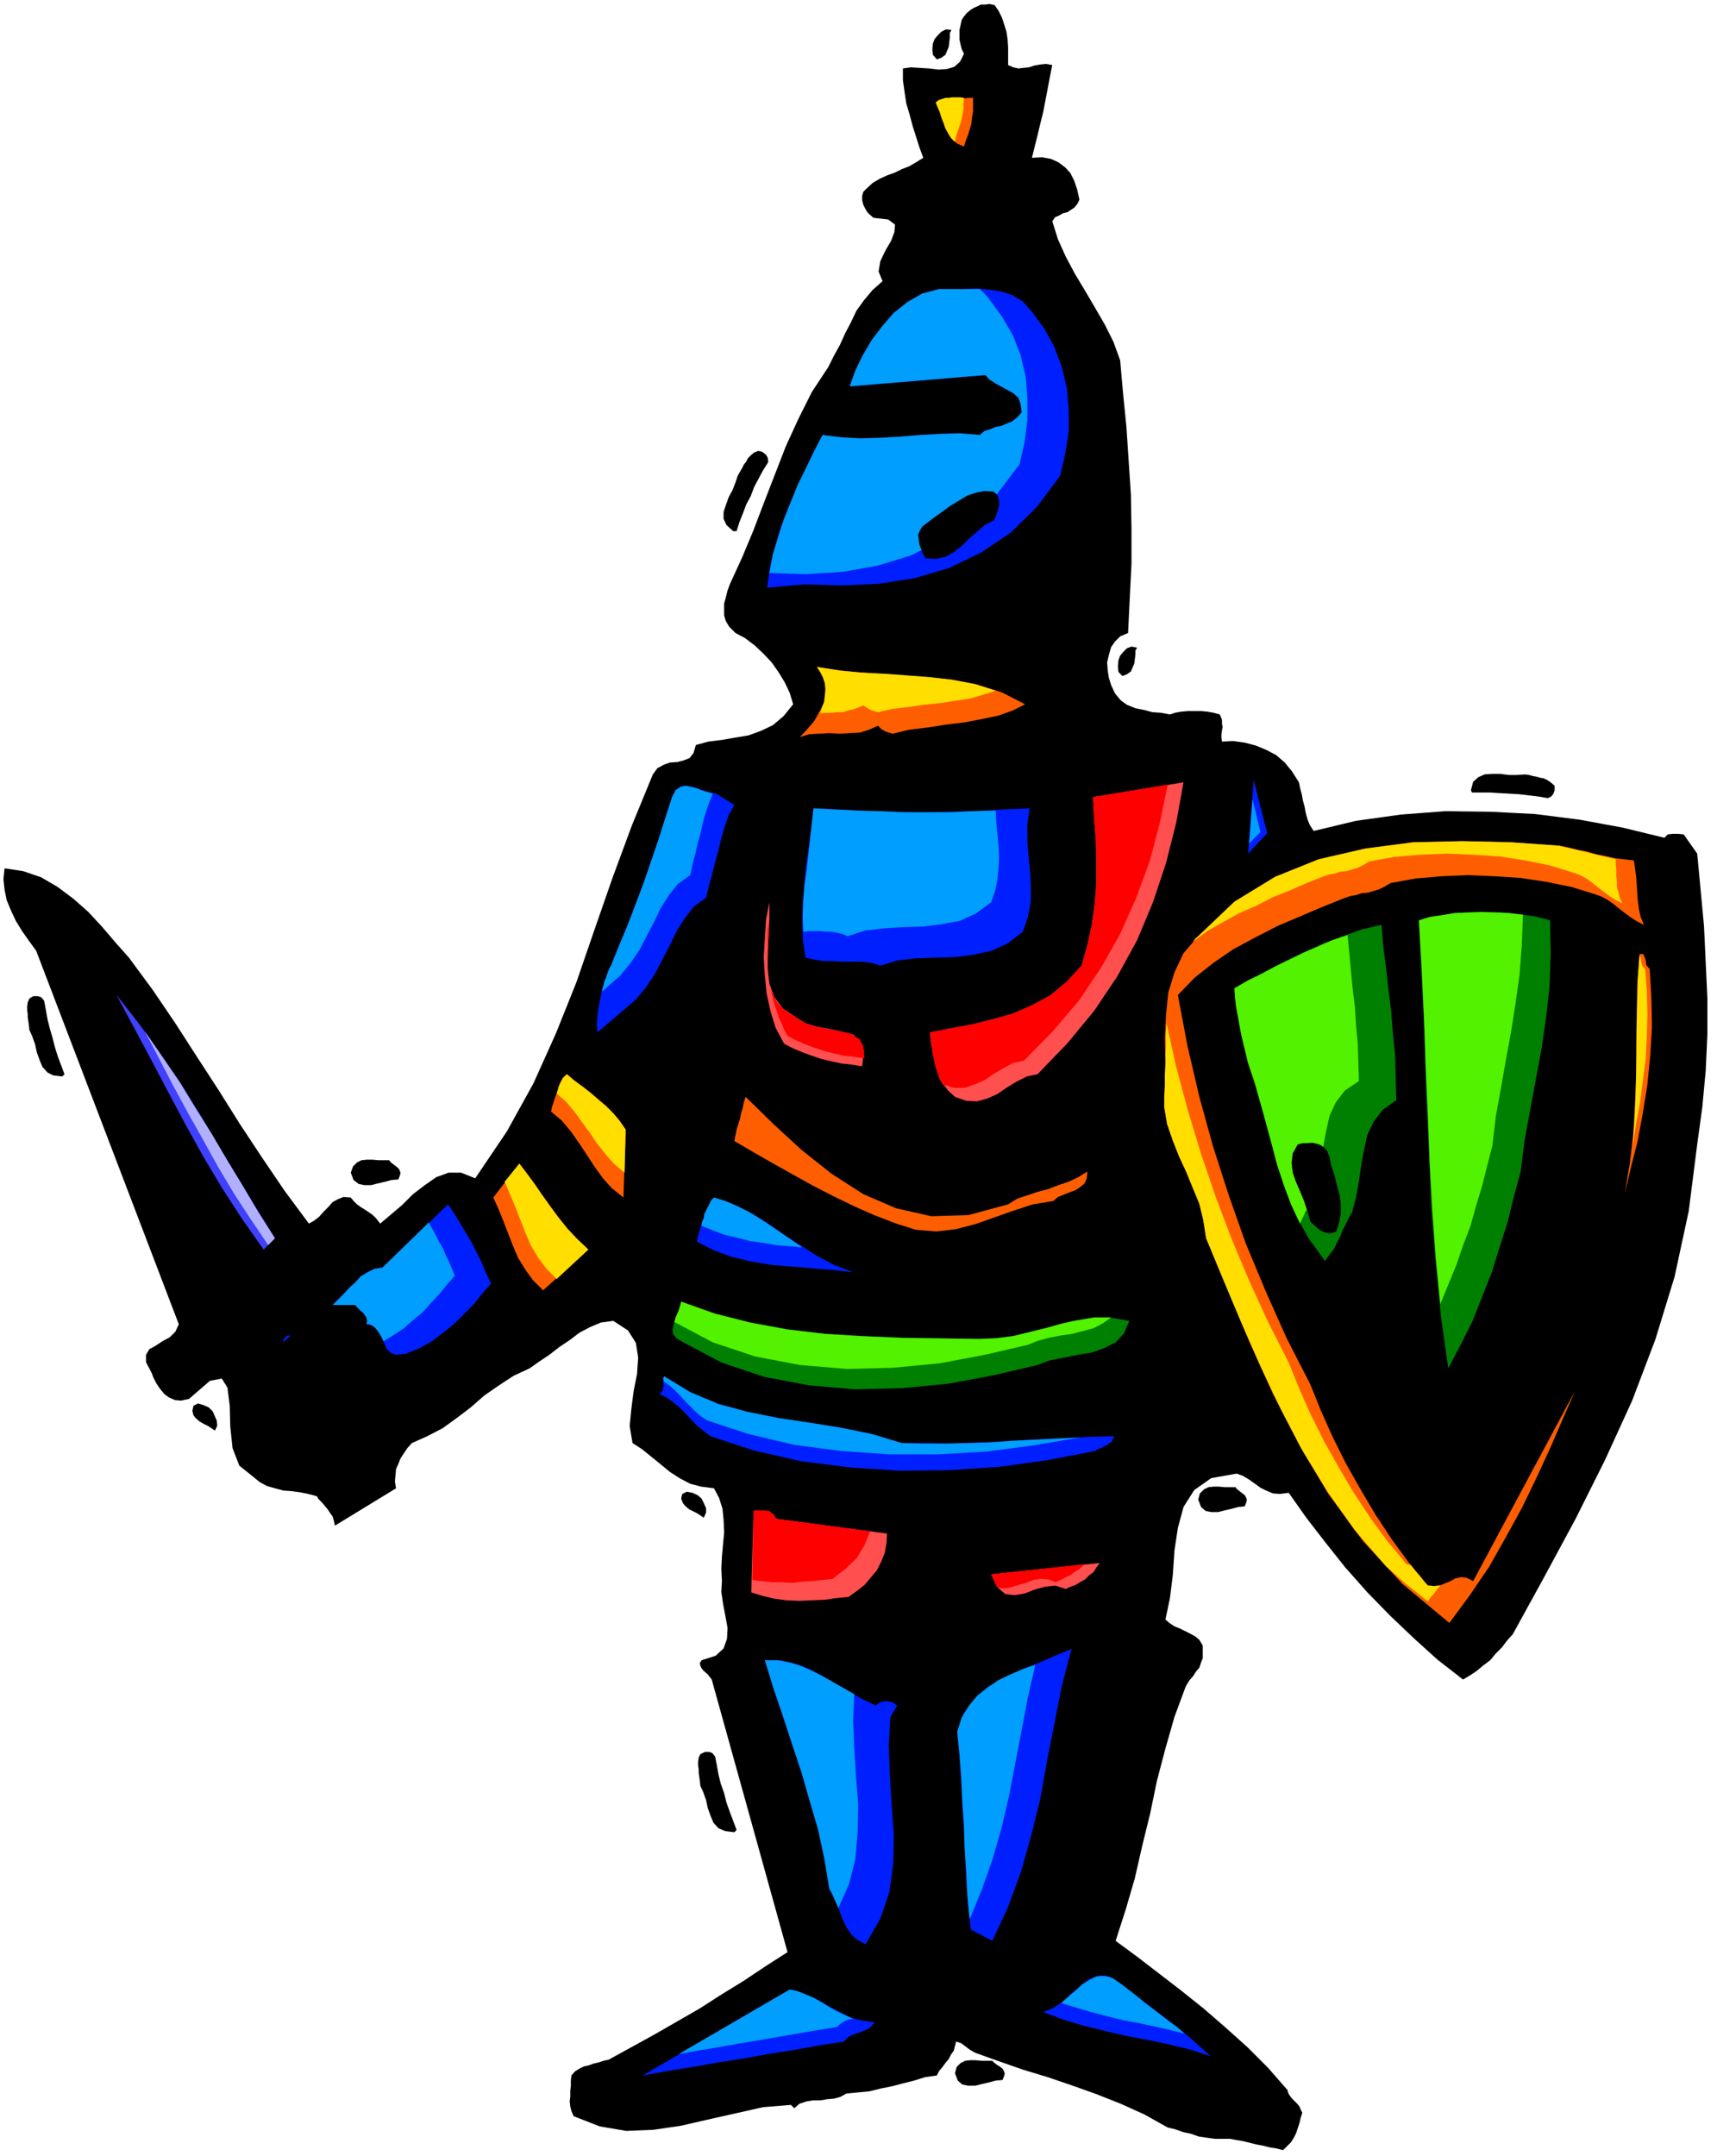 <svg xmlns="http://www.w3.org/2000/svg" fill-rule="evenodd" height="615.762" preserveAspectRatio="none" stroke-linecap="round" viewBox="0 0 3035 3811" width="490.455"><style>.brush1{fill:#000}.pen1{stroke:none}.brush4{fill:#001fff}.brush5{fill:#009eff}.brush6{fill:#ff5e00}.brush7{fill:#ffde00}.brush8{fill:green}.brush9{fill:#52f200}.brush10{fill:#ff4f4f}.brush11{fill:red}</style><path class="pen1 brush1" d="m8 1535 33 5 32 11 29 17 28 21 26 23 25 27 23 27 24 27 42 57 40 59 38 59 39 60 37 59 39 59 40 59 43 58 9-5 9-7 8-9 8-8 8-9 9-5 10-4 13 1 5 6 6 6 7 5 8 5 6 4 7 5 6 6 7 9 19-16 20-17 19-19 21-16 20-14 22-8h22l25 10 56-83 47-85 40-89 36-90 32-93 32-92 34-92 37-90 8-11 11-6 11-4 14-1 11-3 10-4 7-9 4-14 22-6 24-3 23-4 24-4 22-8 21-10 19-16 17-21-6-20-9-19-11-18-12-17-15-16-15-14-17-13-17-9-11-11-6-10-3-10v-21l3-11 3-12 4-11 22-48 20-48 19-50 19-49 19-49 22-48 24-48 29-44 10-20 11-20 9-20 10-19 10-21 13-18 15-18 18-16-7-17 3-18 9-19 10-17 6-16 1-13-12-9-26-3-6-5-5-5-4-7-3-6-2-8v-8l2-7 6-6 11-10 12-7 13-6 14-5 12-6 13-5 12-7 13-8-7-19-6-19-6-19-5-19-6-20-3-20-3-21v-21l14-2 16 1 16 1 17 2 15-1 13-4 10-9 7-14-4-8-2-8-2-9V53l2-9 2-9 4-6 5-6 6-5 6-4 7-3 6-3h8l7-1 9 2 7 10 6 12 4 12 4 13 2 13 1 15v31l9 4 9 2 9-1 10-1 9-3 11-2 10-1 11 2-4 20-4 21-4 21-4 21-5 20-5 21-5 20-5 20 18-1 16 3 13 6 12 9 9 10 7 14 5 15 4 18-4 8-5 6-6 4-6 4-8 2-7 4-7 3-5 7 10 32 14 31 16 30 18 30 17 29 18 31 15 30 12 33 5 57 6 60 4 60 4 61 1 60v62l-3 60-3 62-14 6-9 9-7 10-4 14-3 13 1 14 2 13 4 13 7 15 10 12 11 8 15 6 15 3 15 4 15 1 16 3 9-3 11-2 12-1h23l11 1 11 2 11 3 2 4 2 6v6l1 6-1 6-1 7v6l1 7 20-1 21 3 19 5 19 8 17 9 15 13 13 16 12 19 2 10 3 11 2 11 3 11 2 11 3 11 4 10 7 11 75-18 79-11 79-6 80 1 78 4 79 10 76 14 74 18 6-6 9-1h9l10 1 24 34 6 64 6 64 3 64 3 64v63l-3 65-6 64-9 66-15 118-25 116-34 111-41 108-48 105-52 104-55 102-56 102-10 11-9 12-11 11-10 12-12 9-12 10-12 8-12 7-45-35-42-38-42-40-40-41-39-44-35-44-34-44-31-44-16 2-12-1-12-5-10-5-11-8-10-7-10-6-11-4-45 8-30 21-19 30-10 37-6 40-3 44-5 40-8 38 7 6 9 6 10 4 10 5 8 4 9 5 7 6 6 10v22l-3 8-3 9-6 7-5 8-7 8-6 10-20 54-16 56-15 57-12 58-14 57-13 57-16 55-18 56 38 28 39 30 39 30 40 32 38 33 39 35 36 36 35 40 1 5 3 5 4 5 5 5 4 4 4 5 2 5 3 6-3 9-2 9-3 9-3 9-4 8-5 8-7 7-7 7-12-3-12-2-12-3-11-2-12-3-12-3-12-2-11-2h-27l-14-2-14-2-14-5-14-3-14-5-13-3-41-23-42-19-43-17-42-15-44-15-43-13-43-15-42-15-9-5-8-6-8-6-9-3-2 8-2 8-5 7-4 8-6 7-5 7-6 7-4 8-21 3-19 6-20 5-19 5-20 4-20 5-21 2-20 2-11 6-11 3-12 1-12 2h-13l-12 2-12 4-9 8-6-6-49 4-49 11-49 11-48 11-48 7-48 2-47-8-46-18-4-9-2-8-1-9 1-9v-10l1-9v-9l1-9 6-7 8-5 8-4 9-2 8-3 9-2 9-3 9-2 40-22 40-22 40-23 40-23 39-25 39-24 39-26 39-25-134-482-7-9-8-7-3-4-2-4-1-5 3-5 25-8 14-13 6-17 1-19-4-22-4-21-3-21 1-19-1-22 1-21 2-22 2-21-1-22-2-20-6-19-9-17-23-3-19-5-19-10-17-11-17-14-16-13-16-13-17-11-5-30 3-31 4-31 6-30 2-29-4-26-14-22-26-17-22 3-19 8-19 10-17 13-18 12-18 14-18 12-17 12-28 13-26 17-26 18-24 21-25 19-25 18-27 14-27 12-8 9-6 9-6 9-4 10-4 9-1 11-1 11 2 12-108 66-2-9-2-7-5-7-4-6-5-6-5-6-6-6-3-5-15-4-15-3-15-2-14-1-15-4-14-4-13-7-11-9-25-20-12-31-4-38-1-37-4-32-10-16-21 4-37 32-14 3-11-1-11-5-8-6-8-10-6-9-5-10-3-8-10-19v-13l6-10 11-6 12-8 13-7 10-10 6-13-252-660-13-18-12-17-11-18-8-17-8-19-4-19-2-19 2-19z"/><path class="pen1" style="fill:#4040ff" d="m486 2189-20 20-38-54-35-54-34-57-31-56-31-58-30-57-31-58-30-56 40 51 38 53 36 53 34 55 32 54 33 55 33 54 34 55z"/><path class="pen1" style="fill:#b0b0ff" d="m474 2201-31-46-30-46-28-47-26-47-27-48-26-48-25-48-25-48 30 44 31 45 28 46 29 46 27 46 28 46 27 46 30 47-12 12z"/><path class="pen1 brush4" d="M508 2361h6l-14 12 2-7 6-5zm168-120 116-112 10 15 10 16 10 17 11 18 9 18 9 18 8 19 9 19-15 17-15 19-18 18-18 18-20 16-20 15-22 12-22 9-17 2-10-3-8-8-4-10-5-11-6-10-8-9-12-3 1-6-1-5-3-5-2-3-9-8-6-7h-40l10-10 10-10 10-11 11-10 9-10 12-7 12-6 14-2z"/><path class="pen1 brush5" d="m758 2161 6 11 6 11 6 12 7 12 5 12 6 12 5 12 5 12-13 15-14 17-15 16-14 16-17 14-17 15-18 12-18 11-5-10-6-9-4-5-4-3-6-3h-5l1-6-1-5-3-5-2-3-9-8-6-7h-40l10-10 10-10 10-11 11-10 9-10 12-7 12-6 14-2 82-80z"/><path class="pen1 brush6" d="m918 2057 13 17 14 19 13 19 15 21 14 19 16 20 17 18 20 19-80 72-18-18-13-18-13-21-9-21-9-23-8-21-9-22-9-20 46-60z"/><path class="pen1 brush7" d="m984 2261-18-18-15-20-13-22-9-21-9-23-9-23-10-24-9-21 26-32 13 17 14 19 13 19 15 21 14 19 16 20 17 18 20 19-56 52z"/><path class="pen1 brush6" d="m1002 1899 13 11 15 11 14 11 14 12 13 11 13 13 11 13 11 16-4 120-21-17-16-18-15-21-13-20-14-21-14-20-16-19-19-16 2-9 3-9 3-9 3-8 2-9 4-8 4-8 7-6z"/><path class="pen1 brush7" d="m1104 2073-19-16-15-17-15-19-12-18-14-19-13-18-15-18-17-15 3-9 3-9 5-9 7-7 13 11 15 11 14 11 14 12 13 11 13 13 11 13 11 16-2 76z"/><path class="pen1 brush4" d="m1188 1409 7-13 9-6 9-1 11 2 10 3 11 4 10 3 11 2 32 20-10 18-7 20-6 21-5 21-6 21-5 21-6 21-5 21-22 16-16 21-14 22-12 25-13 25-13 25-16 24-18 22-68 58-1-15 1-14 2-15 3-15 3-16 5-15 5-15 6-13 15-37 15-36 14-37 14-37 13-38 13-38 12-38 12-37z"/><path class="pen1 brush5" d="m1260 1403-7 17-6 18-5 18-4 18-5 18-4 18-5 18-4 19-22 16-16 20-14 22-12 25-13 25-13 25-16 23-18 22-32 28 1-6 2-6 1-6 3-6 2-6 2-6 2-5 3-5 15-37 15-36 14-37 14-37 13-38 13-38 12-38 12-37 6-12 9-6 9-2 9 2 9 2 10 4 10 3 10 3z"/><path class="pen1 brush4" d="m1396 3517 19 5 19 8 17 8 18 11 18 9 18 9 19 5 22 3-5 6-5 5-7 3-7 3-9 3-8 3-7 4-6 7-45 7-44 8-45 7-44 8-45 7-45 8-44 7-44 8 260-152z"/><path class="pen1 brush5" d="m1508 3569-8 1-7 3-7 4-6 6-36 6-35 6-35 6-34 6-36 6-34 6-36 6-34 6 196-114 14 3 15 6 14 6 14 8 13 8 14 8 13 6 15 7z"/><path class="pen1 brush4" d="m1174 2433 46 28 50 21 52 14 55 11 54 8 56 9 54 11 53 16h45l46 1 46-2 48-2 47-3 48-2 48-3 48-1-3 5-2 5-5 3-4 3-5 2-5 3-6 2-4 3-83 16-86 12-89 6-88 1-89-6-86-11-83-19-76-25-12-9-11-9-11-11-10-11-11-11-11-9-12-9-12-5 5-7 2-8-1-9 2-8z"/><path class="pen1 brush5" d="m1910 2541-82 14-84 11-86 5h-86l-86-6-83-11-80-19-73-24-12-8-9-8-9-9-9-9-9-10-9-9-10-9-9-6-2-6 2-4 46 28 50 21 52 14 55 11 54 8 56 9 54 11 53 16 37 1h39l39-1 40-1 39-3 41-2 40-2 41-2z"/><path class="pen1 brush8" d="m1204 2301 59 21 63 16 65 12 67 8 67 4 69 3 68 1 68 1 34-2 34-4 32-9 33-8 32-9 33-5 33-1 35 6-9 22-15 16-20 10-22 8-25 4-25 5-25 5-21 8-77 18-80 15-83 8-82 2-82-7-79-15-75-25-68-36-12-7-6-7-1-10 2-9 3-11 5-9 3-10 2-9z"/><path class="pen1 brush9" d="m1964 2329-14 10-17 9-19 5-19 5-21 3-20 4-19 5-17 7-77 18-80 15-83 8-82 2-82-7-79-15-75-25-68-36 3-10 4-9 3-9 2-8 59 21 63 16 65 12 67 8 67 4 69 3 68 1 68 1 30-1 30-4 29-7 29-7 28-8 29-6 29-5h30z"/><path class="pen1 brush4" d="m1262 2117 32 11 31 15 30 18 30 21 29 19 30 19 30 16 34 13-37-4-36-3-37-3-35-3-36-6-33-8-33-12-29-15 2-11 3-10 3-11 4-9 3-10 4-9 5-9 6-9z"/><path class="pen1 brush5" d="m1418 2205-24-2-23-2-23-4-22-3-23-6-22-5-21-8-20-8 1-7 3-7 1-7 3-6 3-6 3-6 3-6 5-5 20 6 21 9 20 10 20 12 18 12 19 13 19 13 19 13z"/><path class="pen1 brush6" d="m1318 1939 48 47 51 47 53 42 56 36 58 25 62 14 66-2 70-19 16-10 18-6 18-6 19-5 18-7 18-6 17-8 16-10-1 12-4 9-7 6-9 6-11 4-10 4-10 4-8 7-36 6-34 11-34 12-34 12-35 9-34 4-36-3-35-11-39-15-36-16-37-18-35-18-36-20-34-19-35-20-34-20 2-10 2-10 3-10 3-9 2-10 3-10 2-10 3-9z"/><path class="pen1 brush4" d="m1454 769 32 4 34 2 35-1 36-2 36-3 36-2 34-1 35 3 8-7 10-3 9-4 11-2 9-4 10-4 9-7 8-9-2-15-4-11-9-8-9-5-11-6-11-6-11-7-7-8-240 20 10-28 13-27 16-27 19-25 20-23 24-19 26-15 30-8h44l22-1 23 2 20 3 21 7 18 11 16 18 22 30 18 33 13 35 9 38 3 38v39l-6 38-9 39-41 55-47 46-52 35-56 27-61 18-63 10-66 3-66-2-66 6 5-37 9-35 10-35 13-33 14-33 15-33 15-32 17-32z"/><path class="pen1 brush5" d="m1732 511 4 4 5 5 5 5 4 6 22 30 19 33 13 34 9 38 3 38v39l-5 39-9 39-41 54-46 45-51 35-54 27-59 18-62 11-64 4-65-2 6-33 10-32 10-31 12-30 12-30 15-30 14-29 15-29 32 4 34 2 35-1 36-2 36-3 36-2 34-1 35 3 8-7 10-3 9-4 11-2 9-4 10-4 9-7 8-9-2-15-4-11-9-8-9-5-11-6-11-6-11-7-7-8-240 20 10-28 13-27 16-27 19-25 20-23 24-19 26-15 30-8h72z"/><path class="pen1 brush10" d="M1360 1595v27l-1 30-2 30v30l3 27 9 24 15 20 24 16 16 10 20 6 22 4 23 5 19 5 13 12 6 17-3 27-19-3-18-2-18-4-17-4-18-6-16-6-17-7-15-8-15-28-9-29-7-32-3-31-2-33 2-33 2-33 6-31z"/><path class="pen1 brush11" d="m1528 1871-19-3-18-2-18-4-16-4-18-6-16-6-16-7-15-8-6-11-4-10-5-10-3-10-4-11-3-11-3-12-2-11 2 8 4 8 3 7 6 8 6 6 7 6 8 5 10 6 14 9 20 7 20 4 22 4 18 4 16 9 8 13 2 22zm-170-178-1-10v-37l1-9 1-9 1-9-1 9v28l-1 9v28z"/><path class="pen1 brush10" d="m1332 2671 5-1h12l6 1h4l5 4 4 3 4 7 196 26-1 17-3 17-6 15-8 16-11 13-11 13-14 11-14 10-21 2-21 3-23 1-22 1-23-1-22-3-21-5-19-6 4-144z"/><path class="pen1 brush11" d="m1538 2707-5 12-5 13-7 11-7 12-10 9-10 10-11 8-11 9-18 2-17 2-18 1-18 2-19-1h-18l-18-2-16-2 2-122 5-1h12l6 1h4l5 4 4 3 4 7 166 22z"/><path class="pen1 brush4" d="M1352 2935h27l27 6 24 9 24 13 22 13 24 14 23 13 25 12 8-6 11-2 10 2 9 6-12 20-3 50 2 53 3 53 4 53-1 51-7 50-16 47-26 45-15-8-10-9-9-13-6-13-6-15-5-14-7-14-6-12-9-54-11-51-15-51-14-49-17-51-16-49-17-50-15-49z"/><path class="pen1 brush5" d="m1510 2995-2 47 2 49 3 49 4 50-1 48-4 48-11 44-19 43-4-9-4-9-4-9-4-7-9-54-11-51-15-51-14-49-17-51-16-49-17-50-15-49h22l22 4 20 6 20 9 18 9 19 11 18 10 19 11z"/><path class="pen1 brush6" d="m1444 1179 45 7 48 4 48 3 49 4 47 4 46 9 44 14 41 21-22 11-25 9-29 6-31 6-33 4-32 5-33 4-29 7-7-2-6-2-7-4-6-6-16 7-16 5-18 1-17 1-19-1-18 1-18 1-16 5 13-14 12-14 9-16 8-15 3-17v-17l-6-16-9-15z"/><path class="pen1 brush7" d="m1760 1221-22 7-24 7-27 4-26 4-29 3-27 4-27 3-26 6-7-2-6-2-7-4-6-4-9 4-9 3-9 2-9 3h-10l-10 1h-10l-10 1 3-11 4-10 1-11 1-10-1-11-3-10-5-10-6-9 38 6 40 4 41 2 41 3 40 3 40 5 38 7 38 12z"/><path class="pen1 brush4" d="m1438 1429 45 2 48 3 48 1 49 1 48-1 49-1 47-3 48-2-4 28v29l2 27 3 28 1 27v27l-5 26-9 26-27 21-29 13-33 7-32 4-35 1-33 1-33 4-30 9-16-5-17-2h-34l-18-1h-16l-17-3-14-3-5-33-1-33 1-33 3-33 3-33 5-33 4-33 4-33z"/><path class="pen1 brush5" d="m1760 1433 1 20 2 21 2 20 1 21-1 20-2 20-4 20-7 20-27 20-29 13-33 6-32 4-35 1-33 2-34 4-31 10-9-4-9-2-10-2h-10l-11-1h-20l-9 1-1-28 1-27 2-27 4-27 3-28 3-27 3-27 3-27 39 2 40 2 40 1 41 2h81l40-2 41-1z"/><path class="pen1 brush6" d="M1720 173v24l-2 11-1 11-3 10-3 10-4 10-3 10-12-5-8-7-7-10-4-11-6-12-4-12-4-11-5-10 7-4 8-2 9-1h25l8-1h9z"/><path class="pen1 brush7" d="m1704 173-1 10v11l-2 10-2 10-3 9-3 9-3 9-2 10-7-7-5-8-5-9-3-9-4-10-3-10-4-9-3-8 5-4 6-2 6-2h6l6-1h14l7 1z"/><path class="pen1 brush10" d="m1644 1825 36-7 38-7 36-9 36-10 34-15 32-17 29-24 27-29 10-36 8-36 5-37 3-37v-38l-1-38-3-38-2-38 160-26-13 72-18 71-23 69-28 67-35 64-41 61-47 57-53 55-19 4-18 9-18 11-16 11-18 8-18 5-19-1-20-7-12-11-9-12-7-14-5-14-4-16-3-16-3-16-1-15z"/><path class="pen1 brush11" d="m2064 1387-14 68-18 68-24 65-28 63-34 60-39 58-46 54-51 52-19 4-17 9-17 10-16 11-18 8-18 6h-19l-20-6-6-11-3-10-4-12-2-11-3-12-1-12-2-12-1-12 36-7 38-7 36-9 36-10 34-15 32-17 29-24 27-29 10-36 8-36 5-37 3-37v-38l-1-38-3-38-2-38 132-22z"/><path class="pen1 brush4" d="m1894 2915-17 65-13 66-13 66-12 67-16 65-18 64-23 63-28 60-38-20-5-44-3-44-2-44-2-44-3-45-2-43-3-44-4-42 12-33 19-25 23-21 29-16 29-14 31-12 30-13 29-12z"/><path class="pen1 brush5" d="m1830 2943-13 57-11 58-11 57-11 58-13 56-16 56-19 54-22 54-4-42-2-42-3-42-1-41-3-42-2-42-3-41-4-40 8-25 13-21 15-18 18-14 19-13 21-10 21-9 23-8z"/><path class="pen1 brush10" d="m1944 2763-6 8-5 8-8 6-7 7-9 5-8 5-9 3-8 4-19-6-18 2-18 5-18 7-18 3-16-2-14-12-11-23 192-20z"/><path class="pen1 brush11" d="m1918 2765-6 5-6 5-7 4-6 5-7 3-7 4-7 3-6 3-13-5-13-1-13 2-13 5-14 4-13 4-12 2-11-1-3-5-3-5-3-7-3-7 166-18z"/><path class="pen1 brush4" d="m1984 3509 19 15 20 15 19 15 20 15 19 15 20 16 19 17 20 18-37-12-37-9-38-8-38-7-38-9-37-9-36-11-35-13 17-7 17-11 16-15 17-14 15-12 18-6 18 2 22 15z"/><path class="pen1 brush5" d="m2094 3595-28-7-27-6-28-6-27-5-28-7-27-7-27-8-26-8 12-11 13-11 12-11 13-8 12-6 15-1 14 4 17 12 13 10 14 11 13 11 15 11 13 10 14 11 14 10 14 12z"/><path class="pen1 brush6" d="m2118 1655 64-61 72-44 77-31 83-19 84-11 87-2 86 2 85 6 16 3 16 4 16 3 17 5 16 3 17 4 16 2 18 2 2 13 2 15 1 14 1 15 1 14 2 15 3 14 6 14-12-6-11-7-11-8-9-7-11-9-10-7-11-6-11-4-42-13-44-9-46-7-46-3-47-2-47 2-46 4-44 8-10 6-10 5-10 3-10 3-11 1-9 3-11 2-9 3-40 16-40 17-40 17-39 20-39 21-35 24-33 26-30 31 17 90 21 90 24 87 28 87 30 85 35 84 37 83 42 82 19 47 21 47 23 46 26 46 26 44 29 44 30 41 34 41 11 1 10-1 9-4 10-4 9-5 10-2 9 1 12 6 180-336-21 48-22 51-24 52-26 54-29 53-30 53-34 50-36 49-83-69-70-76-61-83-51-86-47-91-41-91-39-93-38-91-5-32-7-29-12-29-11-27-13-28-11-28-10-29-5-30 1-41 1-40-1-41 2-40 4-40 11-36 16-34 26-30z"/><path class="pen1 brush7" d="M2856 1519v9l1 10v10l1 10v10l3 10 2 9 5 10-12-6-11-7-11-8-9-7-11-9-10-7-11-6-11-4-42-13-44-9-46-7-46-3-47-2-47 2-46 4-44 8-10 6-10 5-10 3-10 3-11 1-9 3-11 2-9 3-30 12-30 13-30 12-29 15-30 13-29 16-28 16-26 19 5-6 5-4 64-61 72-44 77-31 83-19 84-11 87-2 86 2 85 6 12 3 13 3 12 3 13 3 12 3 12 3 13 3 13 3zm-794 290 17 77 21 78 23 76 26 76 28 74 31 74 33 72 37 73 19 47 21 47 23 46 26 46 26 44 29 44 30 41 34 41 4 1 4 1 7 9 8 9 7 9 8 9h5l6 1 5-1h6l-6 7-5 7-6 6-5 8-10-8-10-8-10-8-9-7-9-8-9-8-9-8-8-7-56-65-48-68-44-72-38-73-36-76-33-75-32-76-31-75-5-32-7-29-12-29-11-27-13-28-11-28-10-29-5-30v-19l1-18v-19l1-18v-19l1-18v-19l1-18z"/><path class="pen1 brush8" d="m2182 1747 31-17 32-17 31-16 33-15 32-15 33-12 33-12 35-8 3 37 5 39 4 37 5 39 3 39 4 39 1 39 1 41-24 17-16 21-11 23-6 27-5 27-4 28-5 28-7 27-6 10-5 11-6 11-4 11-6 11-5 11-8 10-8 11-29-40-23-42-18-44-14-44-13-46-12-45-13-45-14-44-4-17-4-16-4-17-3-16-3-17-3-16-2-17-1-16z"/><path class="pen1 brush9" d="m2382 1653 3 31 3 33 3 31 4 33 2 32 3 32 1 33 1 33-25 17-16 21-11 24-6 27-5 27-3 28-5 27-7 27-4 6-3 7-3 7-3 7-4 7-3 7-3 6-3 7-16-34-13-35-12-36-9-35-10-37-10-36-10-36-12-35-4-17-4-16-4-17-3-16-3-17-3-16-2-17-1-16 24-14 25-12 24-13 25-12 24-12 26-11 25-11 27-9z"/><path class="pen1 brush4" d="m2206 1509 34-36-24-94-10 130z"/><path class="pen1 brush5" d="m2208 1491 20-20-14-58-6 78z"/><path class="pen1 brush8" d="m2740 1627 1 58-2 58-6 55-8 55-10 54-10 54-10 54-7 56-12 44-11 45-14 44-14 45-17 43-17 43-21 42-22 42-13-92-9-95-8-98-4-101-5-103-3-102-5-102-5-99 25-7 28-4 30-3h62l31 3 29 4 27 7z"/><path class="pen1 brush9" d="m2692 1617-2 53-4 53-7 50-8 51-9 49-9 51-9 50-6 51-9 35-9 36-11 36-10 36-13 34-12 35-14 34-14 34-8-81-6-84-5-85-3-85-4-87-3-86-4-86-5-84 19-6 21-3 23-4 24-1 24-1 24 1 24 1 25 3z"/><path class="pen1 brush6" d="m2898 1687 5-1 3 3 1 3 2 5 1 9 6 7 3 51 1 51-3 51-5 51-8 50-9 49-12 47-11 46 9-53 6-52 3-52 2-51v-53l1-53 1-54 4-54z"/><path class="pen1 brush7" d="m2898 1689 2 4 1 8 2 7 5 5 3 39 1 40-1 40-2 40-5 38-5 39-7 38-6 38 3-42 2-41 1-41 1-41v-43l1-42 1-43 3-43z"/><path class="pen1 brush1" d="m1296 939-12-11-5-11v-12l4-12 5-14 7-13 5-13 4-12 4-7 4-7 3-6 4-5 3-6 5-5 6-5 7-3 8 2 6 5 3 5 1 8-9 14-8 15-8 15-6 16-8 15-6 16-6 15-5 16h-6zm2 2300-16-2-12-5-9-10-5-12-5-14-3-14-5-14-5-11-1-9-1-7-1-7v-6l-1-7v-7l1-7 3-6 8-4h8l5 2 5 6 3 15 3 17 4 16 6 17 4 16 6 17 6 16 6 16-4 4zM110 1903l-16-2-10-5-9-10-5-12-5-14-3-14-5-14-5-11-1-9-1-7-1-6v-6l-1-7v-7l1-7 3-7 7-4h8l6 2 5 6 3 16 3 17 4 16 5 17 4 16 5 16 6 16 6 16-4 4zm2490-506 4-15 9-8 11-5 14-1h14l15 2h14l15-1 7 1 7 2 6 1 7 2 6 1 6 3 6 4 7 6v8l-2 6-4 5-6 3-17-3-17-2-17-2-17-1-18-1-16-1h-32l-2-4zm-616-202-7-7-1-10 1-11 3-8 6-7 6-6 8-3 10 2-3 5v7l-1 8-1 8-3 7-3 7-7 5-8 3zm-778 1446 8-4 10 2 9 4 7 6 4 8 4 9v8l-4 9-6-4-6-4-8-4-6-3-7-6-4-5-3-8 2-8zm-864-156 8-4 10 3 9 4 7 7 3 7 4 9 1 9-4 9-6-4-6-4-8-4-7-4-7-6-4-5-2-8 2-9zM1656 105l-7-8-1-10 1-10 3-8 6-7 6-6 8-4 10 1-3 5v8l-1 8-1 9-3 7-3 7-7 5-8 3zm462 2546 3-11 7-7 8-4 9-1h9l11 1h19l2 3 5 4 4 3 5 4 2 3 2 5-1 5-3 7-11 1-11 3-13 3-12 3h-12l-10-2-8-7-5-13zm-430 1014 3-11 7-7 8-4 9-1h9l11 1h19l3 3 5 4 5 3 5 4 2 3 2 5-1 5-3 7-12 1-11 3-13 3-12 3h-13l-10-2-8-7-5-13zM620 2073l4-11 7-7 8-4 10-1h9l11 1h19l2 3 5 4 4 3 5 4 2 3 2 5-1 5-3 7-12 1-11 3-13 3-12 3h-12l-10-2-9-7-5-13zM1636 987l-5-9-3-8-3-8-1-8-1-9 3-7 4-7 8-6 13-10 14-10 15-11 15-9 15-9 15-5 15-3 16 1 6 5 3 6 1 7v7l-2 7-2 7-2 5-2 6-17 9-14 12-14 12-13 13-14 11-14 8-17 4-19-1zm658 1036 8-2h9l8-1 9 2 6 2 7 5 5 6 4 10 3 15 6 18 4 17 5 18 2 16v17l-3 16-5 15-8 3h-7l-6-2-6-2-6-5-5-4-5-5-3-3-5-18-6-18-7-17-7-16-6-17-2-17 2-17 9-16z"/></svg>
